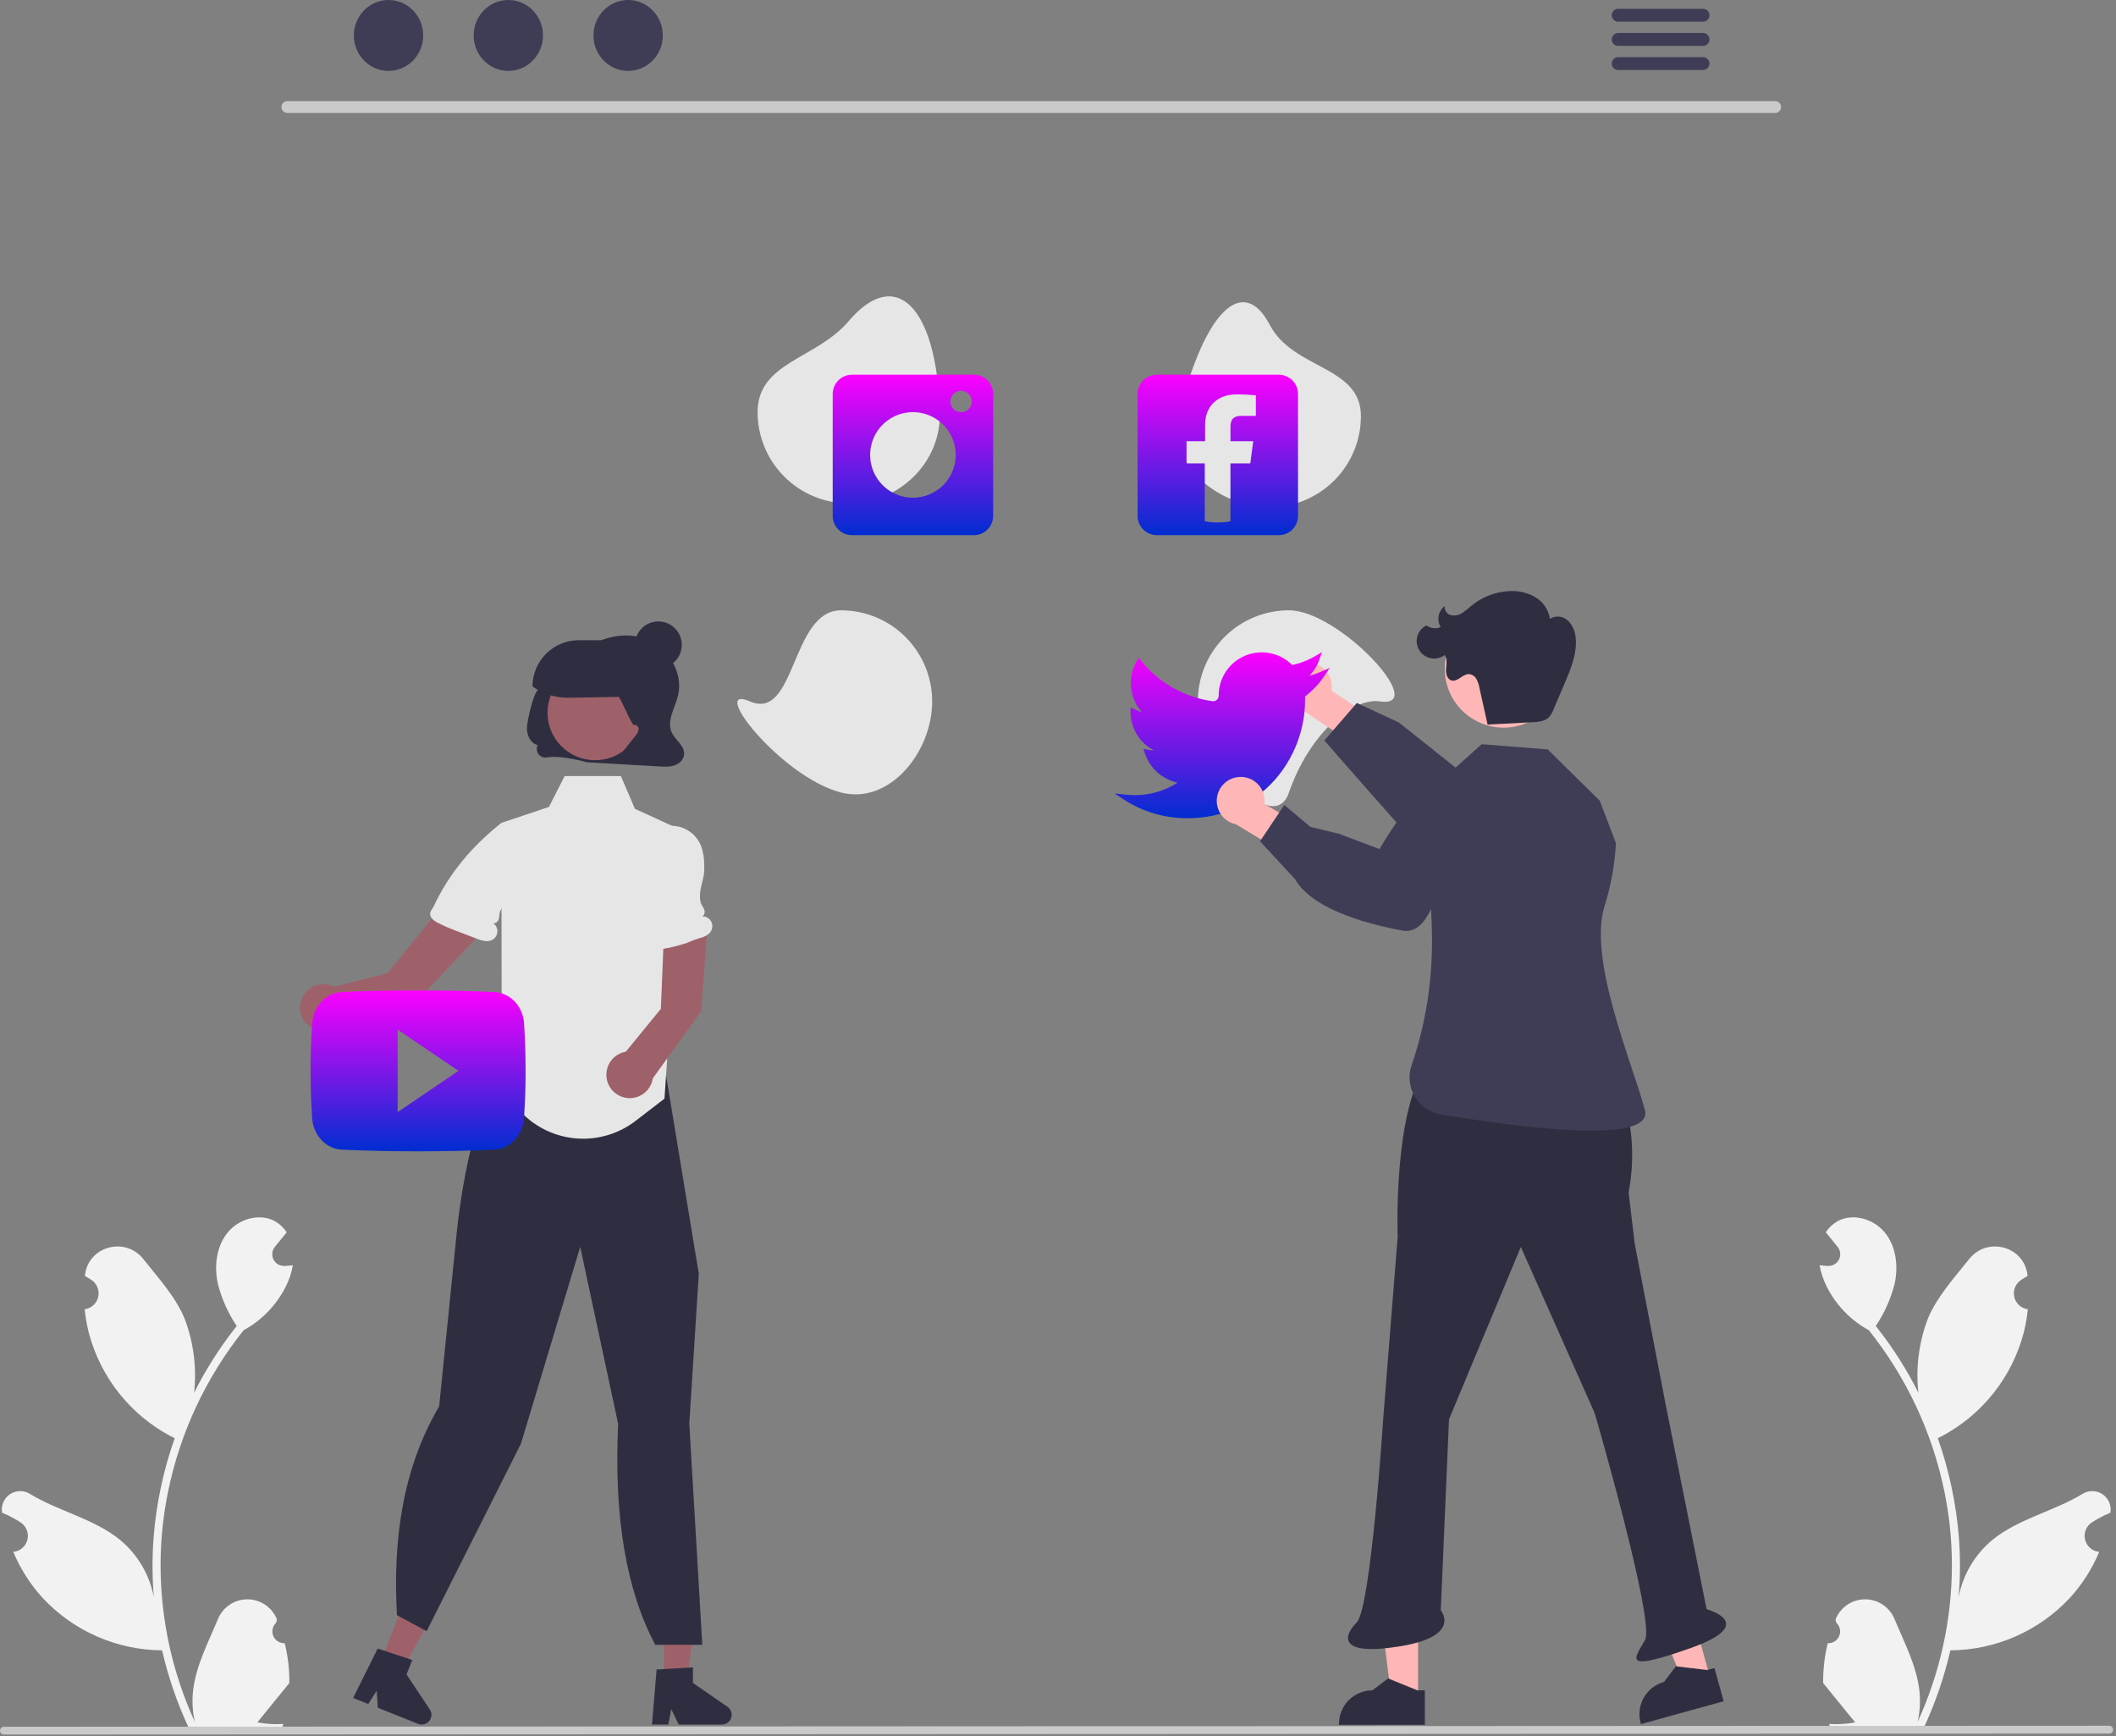 <svg width="646" height="530" viewBox="0 0 646 530" fill="none" xmlns="http://www.w3.org/2000/svg">
<rect x="0" y="0" width="646" height="530" fill="#808080" stroke="none"/>
<g clip-path="url(#clip0_877_1250)">
<path d="M86.927 501.654C86.187 501.688 85.454 501.493 84.828 501.097C84.202 500.701 83.713 500.122 83.427 499.438C83.142 498.755 83.073 498 83.23 497.276C83.388 496.552 83.764 495.894 84.308 495.391C84.399 495.029 84.465 494.769 84.556 494.407C84.523 494.328 84.49 494.249 84.457 494.17C83.712 492.409 82.463 490.908 80.866 489.855C79.27 488.801 77.398 488.243 75.486 488.25C73.574 488.257 71.706 488.829 70.118 489.895C68.529 490.96 67.291 492.47 66.559 494.237C63.632 501.287 59.904 508.35 58.987 515.805C58.583 519.1 58.753 522.44 59.491 525.677C52.615 510.679 49.045 494.377 49.022 477.878C49.02 473.738 49.25 469.601 49.711 465.486C50.091 462.113 50.619 458.764 51.294 455.439C54.98 437.397 62.892 420.487 74.381 406.097C79.942 403.063 84.44 398.397 87.267 392.728C88.291 390.691 89.015 388.515 89.416 386.27C88.789 386.352 88.151 386.404 87.524 386.445C87.329 386.455 87.123 386.465 86.928 386.476L86.854 386.479C86.165 386.51 85.481 386.341 84.885 385.992C84.29 385.644 83.808 385.131 83.497 384.514C83.186 383.898 83.06 383.205 83.134 382.519C83.208 381.833 83.479 381.183 83.914 380.647C84.185 380.313 84.456 379.98 84.727 379.647C85.138 379.133 85.56 378.629 85.971 378.115C86.019 378.066 86.063 378.015 86.105 377.961C86.578 377.375 87.051 376.799 87.524 376.213C86.661 374.872 85.499 373.75 84.13 372.932C79.39 370.156 72.849 372.079 69.425 376.367C65.99 380.655 65.342 386.671 66.535 392.029C67.708 396.588 69.648 400.914 72.273 404.822C72.016 405.151 71.749 405.47 71.492 405.799C66.792 411.842 62.696 418.332 59.262 425.174C60.097 417.508 59.1 409.754 56.354 402.549C53.571 395.835 48.353 390.179 43.759 384.374C38.24 377.402 26.924 380.445 25.952 389.284C25.942 389.369 25.933 389.455 25.924 389.54C26.607 389.925 27.275 390.334 27.928 390.766C28.749 391.315 29.386 392.099 29.753 393.015C30.122 393.931 30.204 394.937 29.991 395.902C29.777 396.866 29.277 397.743 28.557 398.418C27.836 399.093 26.928 399.535 25.952 399.685L25.852 399.701C26.095 402.16 26.525 404.598 27.138 406.992C28.913 413.676 32.05 419.922 36.352 425.337C40.654 430.752 46.028 435.22 52.138 438.46C52.539 438.666 52.93 438.872 53.331 439.067C49.881 448.844 47.717 459.028 46.893 469.363C46.427 475.46 46.454 481.586 46.975 487.679L46.944 487.463C45.628 480.687 42.014 474.574 36.712 470.155C28.838 463.686 17.713 461.304 9.218 456.105C8.315 455.525 7.265 455.216 6.192 455.213C5.119 455.211 4.068 455.515 3.162 456.09C2.257 456.665 1.534 457.488 1.081 458.46C0.627 459.432 0.461 460.514 0.602 461.577C0.613 461.653 0.625 461.729 0.637 461.804C1.903 462.32 3.136 462.914 4.328 463.583C5.011 463.969 5.679 464.377 6.332 464.809C7.154 465.358 7.79 466.142 8.158 467.058C8.526 467.974 8.608 468.981 8.395 469.945C8.181 470.909 7.681 471.786 6.961 472.461C6.24 473.136 5.332 473.578 4.356 473.729L4.256 473.744C4.184 473.754 4.123 473.765 4.051 473.775C6.215 478.941 9.251 483.697 13.028 487.833C17.694 492.839 23.334 496.84 29.601 499.59C35.868 502.34 42.631 503.781 49.474 503.824H49.485C51.342 511.897 54.034 519.755 57.516 527.271H86.208C86.311 526.952 86.403 526.623 86.496 526.304C83.84 526.471 81.174 526.312 78.557 525.831C80.686 523.219 82.814 520.586 84.943 517.974C84.99 517.926 85.035 517.874 85.077 517.82C86.156 516.483 87.247 515.157 88.326 513.82L88.327 513.818C88.385 509.72 87.914 505.632 86.928 501.654L86.927 501.654Z" fill="#F2F2F2"/>
<path d="M558 501.654C558.74 501.688 559.472 501.493 560.098 501.097C560.724 500.701 561.213 500.122 561.499 499.438C561.785 498.755 561.854 498 561.696 497.276C561.539 496.552 561.162 495.894 560.618 495.391C560.527 495.029 560.462 494.769 560.371 494.407C560.403 494.328 560.436 494.249 560.469 494.17C561.215 492.409 562.464 490.908 564.06 489.855C565.656 488.801 567.528 488.243 569.441 488.25C571.353 488.257 573.221 488.829 574.809 489.895C576.397 490.96 577.635 492.47 578.368 494.237C581.295 501.287 585.022 508.35 585.94 515.805C586.344 519.1 586.174 522.44 585.436 525.677C592.312 510.679 595.882 494.377 595.905 477.878C595.906 473.738 595.676 469.601 595.216 465.486C594.835 462.113 594.307 458.764 593.632 455.439C589.947 437.397 582.035 420.487 570.545 406.097C564.984 403.063 560.487 398.397 557.66 392.728C556.635 390.691 555.911 388.515 555.51 386.27C556.138 386.352 556.775 386.404 557.402 386.445C557.598 386.455 557.804 386.465 557.999 386.476L558.073 386.479C558.762 386.51 559.446 386.341 560.041 385.992C560.637 385.644 561.119 385.131 561.43 384.514C561.74 383.898 561.866 383.205 561.792 382.519C561.718 381.833 561.448 381.183 561.013 380.647C560.742 380.313 560.471 379.98 560.2 379.647C559.788 379.133 559.367 378.629 558.955 378.115C558.908 378.066 558.863 378.015 558.822 377.961C558.349 377.375 557.876 376.799 557.402 376.213C558.266 374.872 559.427 373.75 560.796 372.932C565.537 370.156 572.077 372.079 575.502 376.367C578.937 380.655 579.585 386.671 578.392 392.029C577.219 396.588 575.278 400.914 572.653 404.822C572.91 405.151 573.178 405.47 573.435 405.799C578.135 411.842 582.231 418.332 585.665 425.174C584.83 417.508 585.826 409.754 588.573 402.549C591.356 395.835 596.573 390.179 601.168 384.374C606.686 377.402 618.003 380.445 618.975 389.284C618.984 389.369 618.993 389.455 619.002 389.54C618.32 389.925 617.652 390.334 616.998 390.766C616.177 391.315 615.541 392.099 615.173 393.015C614.805 393.931 614.723 394.937 614.936 395.902C615.15 396.866 615.65 397.743 616.37 398.418C617.091 399.093 617.998 399.535 618.974 399.685L619.074 399.701C618.831 402.16 618.401 404.598 617.789 406.992C616.014 413.676 612.877 419.922 608.575 425.337C604.273 430.752 598.899 435.22 592.789 438.46C592.388 438.666 591.997 438.872 591.596 439.067C595.046 448.844 597.21 459.028 598.034 469.363C598.5 475.46 598.472 481.586 597.951 487.678L597.982 487.462C599.299 480.687 602.913 474.574 608.215 470.155C616.089 463.686 627.214 461.304 635.709 456.105C636.612 455.525 637.662 455.216 638.735 455.213C639.808 455.211 640.859 455.515 641.764 456.09C642.67 456.665 643.392 457.488 643.846 458.46C644.3 459.432 644.466 460.514 644.325 461.577C644.314 461.653 644.302 461.729 644.29 461.804C643.024 462.32 641.791 462.914 640.598 463.583C639.916 463.969 639.248 464.377 638.594 464.809C637.773 465.358 637.137 466.142 636.769 467.058C636.401 467.974 636.318 468.981 636.532 469.945C636.746 470.909 637.245 471.786 637.966 472.461C638.687 473.136 639.594 473.578 640.57 473.729L640.67 473.744C640.742 473.754 640.804 473.764 640.876 473.775C638.712 478.941 635.675 483.697 631.898 487.833C627.232 492.839 621.593 496.84 615.326 499.59C609.059 502.34 602.296 503.781 595.452 503.824H595.442C593.584 511.897 590.893 519.755 587.411 527.271H558.719C558.616 526.952 558.523 526.623 558.431 526.304C561.087 526.471 563.753 526.312 566.37 525.831C564.241 523.219 562.112 520.586 559.984 517.974C559.936 517.926 559.892 517.874 559.85 517.82C558.77 516.483 557.68 515.157 556.6 513.82L556.6 513.818C556.542 509.72 557.013 505.631 558 501.654Z" fill="#F2F2F2"/>
<path d="M202.721 514.442H209.667L212.973 487.648H202.721V514.442Z" fill="#9E616A"/>
<path d="M200.454 509.684L211.551 509.021V513.776L222.102 521.063C222.624 521.423 223.016 521.94 223.223 522.539C223.429 523.137 223.439 523.787 223.25 524.391C223.062 524.996 222.685 525.524 222.175 525.9C221.665 526.275 221.048 526.477 220.415 526.477H207.202L204.925 521.774L204.036 526.477H199.054L200.454 509.684Z" fill="#2F2E41"/>
<path d="M115.658 508.54L122.112 511.109L135.092 487.438L125.567 483.646L115.658 508.54Z" fill="#9E616A"/>
<path d="M115.311 503.281L125.867 506.77L124.108 511.188L131.216 521.86C131.567 522.387 131.741 523.013 131.711 523.646C131.682 524.278 131.451 524.885 131.052 525.377C130.653 525.869 130.108 526.221 129.495 526.381C128.882 526.541 128.234 526.501 127.646 526.266L115.37 521.38L114.994 516.168L112.428 520.209L107.8 518.366L115.311 503.281Z" fill="#2F2E41"/>
<path d="M188.718 434.714L177.135 380.657L159.047 440.719L130.406 497.672L130.254 497.974L121.181 493.089C119.901 469.964 122.942 448.293 134.064 429.344L139.331 377.333C139.492 375.555 143.421 333.833 155.861 326.434L159.504 318.127L195.739 309.178L195.871 309.326C199.355 313.243 201.657 318.067 202.508 323.239L213.336 388.831L213.342 388.868L210.439 434.626L214.41 502.133H200.041C191.152 485.408 187.378 462.934 188.718 434.714Z" fill="#2F2E41"/>
<path d="M365.687 214.135C365.687 229.498 388.501 256.479 393.505 241.953C399.631 224.169 412.699 212.896 421.323 214.135C436.53 216.319 408.868 186.316 393.505 186.316C386.127 186.316 379.051 189.247 373.834 194.464C368.617 199.681 365.687 206.757 365.687 214.135Z" fill="#E6E6E6"/>
<path d="M359.843 127.015C356.236 141.949 372.298 154.833 387.661 154.833C391.315 154.833 394.932 154.114 398.307 152.716C401.682 151.318 404.749 149.269 407.332 146.686C409.915 144.103 411.964 141.036 413.362 137.661C414.76 134.286 415.48 130.668 415.48 127.015C415.48 111.652 394.772 112.816 387.661 99.197C379.521 83.606 367.598 94.914 359.843 127.015Z" fill="#E6E6E6"/>
<path d="M231.291 125.846C231.291 133.224 234.222 140.3 239.439 145.517C244.656 150.734 251.731 153.665 259.109 153.665C274.473 153.665 287.374 141.203 286.927 125.846C285.992 93.675 273.529 81.069 259.109 98.028C249.157 109.733 231.291 110.483 231.291 125.846Z" fill="#E6E6E6"/>
<path d="M228.954 214.135C215.971 208.522 238.518 237.284 256.772 241.953C271.656 245.76 284.59 229.498 284.59 214.135C284.59 210.481 283.871 206.864 282.473 203.489C281.075 200.114 279.025 197.047 276.442 194.464C273.859 191.881 270.792 189.832 267.417 188.434C264.042 187.036 260.425 186.316 256.772 186.316C241.408 186.316 243.056 220.231 228.954 214.135Z" fill="#E6E6E6"/>
<path d="M541.984 34.484H87.691C87.218 34.474 86.769 34.279 86.438 33.942C86.108 33.604 85.922 33.15 85.922 32.678C85.922 32.205 86.108 31.751 86.438 31.414C86.769 31.076 87.218 30.881 87.691 30.871H541.984C542.456 30.881 542.906 31.076 543.237 31.414C543.567 31.751 543.752 32.205 543.752 32.678C543.752 33.15 543.567 33.604 543.237 33.942C542.906 34.279 542.456 34.474 541.984 34.484Z" fill="#CACACA"/>
<path d="M118.615 21.647C124.463 21.647 129.203 16.801 129.203 10.823C129.203 4.846 124.463 0 118.615 0C112.768 0 108.028 4.846 108.028 10.823C108.028 16.801 112.768 21.647 118.615 21.647Z" fill="#3F3D56"/>
<path d="M155.19 21.647C161.037 21.647 165.778 16.801 165.778 10.823C165.778 4.846 161.037 0 155.19 0C149.343 0 144.603 4.846 144.603 10.823C144.603 16.801 149.343 21.647 155.19 21.647Z" fill="#3F3D56"/>
<path d="M191.765 21.647C197.613 21.647 202.353 16.801 202.353 10.823C202.353 4.846 197.613 0 191.765 0C185.918 0 181.178 4.846 181.178 10.823C181.178 16.801 185.918 21.647 191.765 21.647Z" fill="#3F3D56"/>
<path d="M519.963 2.683H493.982C493.467 2.693 492.976 2.905 492.616 3.272C492.255 3.64 492.053 4.135 492.053 4.65C492.053 5.165 492.255 5.66 492.616 6.027C492.976 6.395 493.467 6.607 493.982 6.617H519.963C520.478 6.607 520.968 6.395 521.329 6.027C521.689 5.66 521.891 5.165 521.891 4.65C521.891 4.135 521.689 3.64 521.329 3.272C520.968 2.905 520.478 2.693 519.963 2.683Z" fill="#3F3D56"/>
<path d="M519.963 10.067H493.982C493.467 10.077 492.976 10.289 492.616 10.657C492.255 11.024 492.053 11.519 492.053 12.034C492.053 12.549 492.255 13.044 492.616 13.412C492.976 13.779 493.467 13.991 493.982 14.001H519.963C520.478 13.991 520.968 13.779 521.329 13.412C521.689 13.044 521.891 12.549 521.891 12.034C521.891 11.519 521.689 11.024 521.329 10.657C520.968 10.289 520.478 10.077 519.963 10.067Z" fill="#3F3D56"/>
<path d="M519.963 17.442H493.982C493.467 17.452 492.976 17.664 492.616 18.032C492.255 18.399 492.053 18.894 492.053 19.409C492.053 19.924 492.255 20.419 492.616 20.787C492.976 21.154 493.467 21.366 493.982 21.376H519.963C520.478 21.366 520.968 21.154 521.329 20.787C521.689 20.419 521.891 19.924 521.891 19.409C521.891 18.894 521.689 18.399 521.329 18.032C520.968 17.664 520.478 17.452 519.963 17.442Z" fill="#3F3D56"/>
<path d="M390.392 114.39H353.182C352.409 114.39 351.643 114.542 350.929 114.838C350.214 115.134 349.565 115.568 349.018 116.114C348.472 116.661 348.038 117.31 347.742 118.025C347.446 118.739 347.294 119.505 347.294 120.278V157.488C347.294 159.05 347.914 160.548 349.018 161.652C350.123 162.757 351.621 163.377 353.182 163.377H390.392C391.954 163.377 393.452 162.757 394.556 161.652C395.661 160.548 396.281 159.05 396.281 157.488V120.278C396.281 118.717 395.661 117.219 394.556 116.114C393.452 115.01 391.954 114.39 390.392 114.39ZM383.405 126.952H379.138C376.225 126.952 375.658 128.332 375.658 130.368V134.687H382.606L381.704 141.468H375.645V159.15C373.054 159.636 370.395 159.63 367.807 159.131V141.468H362.25V134.687H367.91V129.672C367.91 123.678 372.074 120.403 377.436 120.403C380.015 120.403 382.774 120.597 383.405 120.687V126.952Z" fill="url(#paint0_linear_877_1250)"/>
<path d="M297.316 114.39H260.106C258.544 114.39 257.046 115.01 255.942 116.114C254.838 117.219 254.217 118.717 254.217 120.278V157.488C254.217 159.05 254.838 160.548 255.942 161.652C257.046 162.757 258.544 163.377 260.106 163.377H297.316C298.878 163.377 300.376 162.757 301.48 161.652C302.584 160.548 303.205 159.05 303.205 157.488V120.278C303.205 118.717 302.584 117.219 301.48 116.114C300.376 115.01 298.878 114.39 297.316 114.39ZM278.711 151.947C276.127 151.947 273.602 151.181 271.453 149.745C269.305 148.31 267.631 146.27 266.642 143.883C265.653 141.496 265.395 138.869 265.899 136.335C266.403 133.801 267.647 131.473 269.474 129.646C271.301 127.819 273.628 126.575 276.162 126.071C278.696 125.567 281.323 125.826 283.71 126.814C286.097 127.803 288.137 129.478 289.573 131.626C291.008 133.774 291.774 136.3 291.774 138.883C291.774 142.348 290.398 145.671 287.948 148.121C285.498 150.57 282.175 151.947 278.711 151.947ZM293.407 125.82C292.761 125.82 292.13 125.629 291.593 125.27C291.056 124.911 290.637 124.401 290.39 123.804C290.143 123.207 290.078 122.551 290.204 121.917C290.33 121.284 290.641 120.702 291.098 120.245C291.555 119.788 292.137 119.477 292.77 119.351C293.404 119.225 294.06 119.29 294.657 119.537C295.254 119.784 295.764 120.203 296.123 120.74C296.481 121.277 296.673 121.908 296.673 122.554C296.673 123.42 296.329 124.251 295.716 124.863C295.104 125.476 294.273 125.82 293.407 125.82Z" fill="url(#paint1_linear_877_1250)"/>
<path d="M399.357 202.277C400.418 202.284 401.465 202.524 402.423 202.98C403.381 203.436 404.228 204.096 404.903 204.914C405.579 205.733 406.067 206.689 406.332 207.716C406.598 208.744 406.636 209.817 406.442 210.86L420.345 219.906L416.908 229.696L397.454 216.645C395.723 216.203 394.214 215.142 393.213 213.662C392.212 212.182 391.789 210.387 392.023 208.616C392.258 206.844 393.134 205.221 394.486 204.053C395.837 202.884 397.57 202.252 399.357 202.277Z" fill="#FFB6B6"/>
<path d="M404.309 226.065L414.231 214.608L427.053 220.554L453.254 241.406C456.689 241.807 482.753 245.171 482.274 254.743C482.262 255.861 482.008 256.964 481.53 257.976C481.052 258.987 480.36 259.883 479.503 260.601C475.389 263.997 468.26 263.033 467.994 262.994L450.936 262.14C450.044 262.356 440.785 264.483 435.884 261.439C434.397 260.515 404.309 226.065 404.309 226.065Z" fill="#3F3D56"/>
<path d="M432.925 518.689L424.798 518.688L420.932 487.341H432.926L432.925 518.689Z" fill="#FFB6B6"/>
<path d="M434.998 526.566L408.792 526.565V526.234C408.793 523.529 409.867 520.935 411.78 519.022C413.693 517.109 416.287 516.034 418.992 516.034L423.78 512.403L432.711 516.035L434.998 516.035L434.998 526.566Z" fill="#2F2E41"/>
<path d="M522.127 512.328L514.293 514.492L502.22 485.305L513.782 482.112L522.127 512.328Z" fill="#FFB6B6"/>
<path d="M526.223 519.37L500.963 526.346L500.875 526.027C500.155 523.419 500.5 520.633 501.834 518.28C503.169 515.927 505.383 514.2 507.991 513.48L511.638 508.705L521.214 509.828L523.419 509.219L526.223 519.37Z" fill="#2F2E41"/>
<path d="M433.283 328.979L494.694 332.112L494.714 332.168C498.392 342.386 499.251 353.406 497.2 364.071L499.08 379.737L508.48 428.614L521.012 491.278C521.012 491.278 537.305 495.664 515.999 503.184C494.694 510.704 499.08 506.317 502.213 500.677C505.346 495.038 486.861 431.434 486.861 431.434L464.302 380.677L442.369 433.314L439.863 491.591C439.863 491.591 446.443 499.424 427.643 502.557C408.844 505.691 409.784 499.737 414.171 495.351C418.557 490.965 422.317 432.687 422.317 432.687L426.704 377.543C426.704 377.543 425.45 345.585 433.283 328.979Z" fill="#2F2E41"/>
<path d="M493.331 257.388L488.393 244.437L472.493 228.776L452.355 227.195L437.556 240.446L433.371 253.628C438.86 279.044 438.747 302.452 430.97 325.13C430.417 326.698 430.213 328.367 430.373 330.022C430.532 331.677 431.05 333.277 431.891 334.71C432.732 336.144 433.875 337.377 435.242 338.324C436.609 339.27 438.165 339.907 439.803 340.19C462.616 344.024 505.096 349.772 502.17 338.829C498.3 324.353 484.833 293.195 489.822 276.72C491.637 270.996 492.779 265.079 493.226 259.091L493.331 257.388Z" fill="#3F3D56"/>
<path d="M459.038 222.142C468.964 222.142 477.011 214.095 477.011 204.169C477.011 194.243 468.964 186.197 459.038 186.197C449.113 186.197 441.066 194.243 441.066 204.169C441.066 214.095 449.113 222.142 459.038 222.142Z" fill="#FFB6B6"/>
<path d="M454.134 221.197L467.833 220.498C469.589 220.409 471.505 220.254 472.781 219.046C473.468 218.3 473.997 217.422 474.334 216.466C475.601 213.524 476.867 210.582 478.102 207.627C479.809 203.538 481.485 199.222 481.05 194.813C480.947 192.799 480.103 190.895 478.679 189.468C477.953 188.78 477.019 188.352 476.023 188.251C475.028 188.15 474.027 188.382 473.178 188.91C472.966 187.516 472.441 186.188 471.641 185.026C470.841 183.864 469.787 182.9 468.56 182.206C466.081 180.836 463.25 180.236 460.428 180.482C456.334 180.745 452.425 182.286 449.251 184.887C448.359 185.71 447.406 186.465 446.4 187.146C445.894 187.484 445.325 187.716 444.726 187.827C444.128 187.937 443.514 187.925 442.92 187.79C442.332 187.633 441.821 187.268 441.482 186.764C441.142 186.259 440.996 185.649 441.071 185.045C440.107 185.766 439.445 186.821 439.216 188.004C438.987 189.187 439.206 190.412 439.832 191.442C439.121 191.74 438.345 191.849 437.579 191.758C436.813 191.668 436.084 191.381 435.462 190.925C434.796 191.256 434.206 191.722 433.73 192.294C433.254 192.865 432.903 193.53 432.699 194.246C432.495 194.961 432.443 195.711 432.545 196.448C432.648 197.185 432.903 197.892 433.295 198.525C433.687 199.157 434.207 199.701 434.821 200.121C435.435 200.54 436.13 200.828 436.861 200.963C437.592 201.099 438.344 201.081 439.068 200.91C439.792 200.738 440.472 200.417 441.065 199.968C441.896 201.132 441.587 202.715 441.478 204.142C441.37 205.569 441.753 207.342 443.128 207.736C444.988 208.269 446.494 205.766 448.428 205.792C448.905 205.831 449.366 205.987 449.768 206.246C450.17 206.506 450.503 206.86 450.735 207.279C451.191 208.12 451.503 209.031 451.658 209.975L454.134 221.119" fill="#2F2E41"/>
<path d="M362.369 249.793C355.526 249.798 348.829 247.813 343.093 244.08L340.207 242.203L343.628 242.583C344.524 242.683 345.49 242.741 346.497 242.755C351.109 242.759 355.624 241.432 359.501 238.934C357.197 238.434 355.064 237.342 353.311 235.766C351.559 234.189 350.249 232.182 349.511 229.944L349.083 228.623L350.445 228.891C351.063 229.013 351.691 229.084 352.321 229.102C350.163 227.991 348.351 226.309 347.085 224.238C345.818 222.167 345.145 219.788 345.139 217.36V215.962L346.357 216.5C347.079 216.907 347.843 217.232 348.637 217.47C346.76 215.364 345.594 212.72 345.305 209.913C345.017 207.107 345.619 204.281 347.028 201.837L347.623 200.81L348.369 201.731C353.805 208.458 361.594 212.867 370.158 214.065C370.393 214.099 370.633 214.081 370.86 214.013C371.087 213.945 371.297 213.829 371.476 213.672C371.658 213.514 371.804 213.318 371.904 213.099C372.004 212.879 372.055 212.641 372.055 212.4C372.035 209.789 372.793 207.232 374.231 205.054C375.67 202.876 377.725 201.176 380.133 200.17C382.542 199.165 385.196 198.899 387.756 199.407C390.316 199.915 392.667 201.174 394.509 203.024C397.03 202.474 399.447 201.525 401.668 200.212L403.542 199.103L402.859 201.171C402.226 203.09 401.164 204.839 399.754 206.286C401.005 205.96 402.229 205.535 403.412 205.015L405.952 203.899L404.422 206.213C402.801 208.668 400.776 210.831 398.432 212.609V213.789C398.432 231.487 384.97 249.793 362.442 249.793L362.369 249.793Z" fill="url(#paint2_linear_877_1250)"/>
<path d="M378.508 237.192C379.568 237.148 380.625 237.337 381.604 237.746C382.583 238.155 383.461 238.774 384.175 239.559C384.889 240.344 385.423 241.276 385.738 242.289C386.053 243.302 386.142 244.372 385.999 245.424L400.321 253.79L397.36 263.733L377.3 251.635C375.55 251.277 373.991 250.29 372.92 248.86C371.849 247.43 371.34 245.657 371.489 243.877C371.638 242.096 372.434 240.433 373.728 239.2C375.022 237.968 376.723 237.254 378.508 237.192Z" fill="#FFB6B6"/>
<path d="M395.372 268.409L384.675 256.833L392.091 245.746L400.083 252.452L408.821 254.542L421.151 259.218C422.868 256.215 436.187 233.56 444.803 237.756C445.828 238.205 446.743 238.871 447.485 239.708C448.228 240.545 448.78 241.532 449.105 242.603C450.615 247.719 446.932 253.899 446.791 254.128L439.315 269.483C439.163 270.388 437.487 279.74 432.764 283.054C432.097 283.542 431.335 283.886 430.528 284.065C429.72 284.243 428.885 284.252 428.074 284.091C413.399 281.315 403.058 277.023 397.781 271.564C396.851 270.616 396.042 269.556 395.372 268.409Z" fill="#3F3D56"/>
<path d="M205.092 223.655C203.445 220.113 206.058 216.159 206.991 212.346C208.731 205.231 203.828 197.529 197.181 195.063C190.535 192.598 182.897 194.659 177.188 198.972C171.591 203.201 167.656 205.194 163.801 211.169C162.508 213.172 161.139 219.393 160.895 221.793C160.65 224.193 161.891 226.943 164.155 227.469C163.938 227.897 163.843 228.376 163.88 228.855C163.916 229.334 164.084 229.793 164.363 230.183C164.643 230.573 165.024 230.879 165.466 231.067C165.907 231.256 166.392 231.319 166.867 231.251C171.199 230.415 179.157 232.715 179.157 232.715C186.576 233.14 193.995 233.565 201.414 233.989C203.315 234.098 205.288 234.197 206.996 233.147C207.468 232.87 207.875 232.494 208.189 232.046C208.503 231.597 208.715 231.085 208.813 230.546C209.247 227.736 206.227 226.096 205.092 223.655Z" fill="#2F2E41"/>
<path d="M210.694 254.643L209.071 265.449L206.496 282.57L206.06 288.913L202.856 335.406L194.032 342.193C188.923 346.123 182.546 348.035 176.117 347.563C169.689 347.092 163.659 344.27 159.179 339.636L148.463 334.477C154.206 328.827 153.138 302.644 153.138 302.644L153.074 251.217L167.599 246.333L172.383 236.914H189.547L193.838 246.926L201.626 250.488L205.173 252.118L210.694 254.643Z" fill="#E6E6E6"/>
<path d="M181.674 232.084C189.689 232.084 196.186 225.586 196.186 217.572C196.186 209.557 189.689 203.06 181.674 203.06C173.659 203.06 167.162 209.557 167.162 217.572C167.162 225.586 173.659 232.084 181.674 232.084Z" fill="#9E616A"/>
<path d="M173.383 213.02C169.549 213.026 165.807 211.845 162.67 209.64L162.566 209.567C162.566 207.713 162.931 205.878 163.64 204.165C164.35 202.452 165.389 200.896 166.7 199.586C168.011 198.275 169.567 197.235 171.28 196.526C172.992 195.816 174.828 195.451 176.681 195.451H182.443C184.285 195.453 186.108 195.819 187.808 196.526C189.508 197.234 191.052 198.27 192.351 199.574C193.651 200.879 194.68 202.428 195.38 204.131C196.08 205.834 196.437 207.659 196.431 209.5C196.419 210.341 196.08 211.144 195.485 211.738C194.89 212.332 194.086 212.67 193.246 212.68L173.714 213.017C173.603 213.019 173.493 213.02 173.383 213.02Z" fill="#2F2E41"/>
<path d="M215.862 284.478L202.717 284.585L201.751 307.982L191.071 321.058C189.771 321.276 188.558 321.85 187.564 322.715C186.57 323.58 185.835 324.703 185.439 325.96C185.044 327.217 185.003 328.559 185.322 329.837C185.641 331.115 186.308 332.281 187.247 333.204C188.187 334.128 189.364 334.773 190.648 335.07C191.931 335.367 193.272 335.303 194.522 334.886C195.771 334.468 196.881 333.713 197.729 332.705C198.577 331.696 199.129 330.473 199.325 329.17L214.038 308.774L215.862 284.478Z" fill="#9E616A"/>
<path d="M146.551 285.177L133.076 278.877L118.361 297.094L101.993 301.234C100.82 300.635 99.503 300.373 98.189 300.476C96.876 300.579 95.616 301.043 94.55 301.816C93.484 302.59 92.652 303.644 92.147 304.861C91.641 306.077 91.482 307.41 91.687 308.712C91.891 310.013 92.452 311.233 93.306 312.236C94.16 313.239 95.275 313.987 96.528 314.396C97.78 314.805 99.121 314.86 100.403 314.555C101.685 314.25 102.857 313.596 103.791 312.667L127.759 305.05L146.551 285.177Z" fill="#9E616A"/>
<path d="M188.935 230.964L193.959 224.696C194.502 224.147 194.855 223.439 194.968 222.675C194.994 221.909 194.272 221.088 193.544 221.328C192.868 221.551 188.974 211.795 188.263 211.797C187.525 211.799 187.284 210.816 187.275 210.078C187.24 207.284 189.511 210.285 190.262 207.593C191.013 204.901 193.94 207.215 196.463 206.013C198.986 204.811 202.414 205.357 203.974 207.676C205.13 209.395 205.087 211.63 204.934 213.696C204.578 218.491 203.856 223.252 202.776 227.938C202.51 229.089 202.115 230.375 201.054 230.895C200.47 231.126 199.841 231.22 199.215 231.17L191.479 231.132" fill="#2F2E41"/>
<path d="M200.989 204.017C204.939 204.017 208.141 200.815 208.141 196.865C208.141 192.916 204.939 189.714 200.989 189.714C197.04 189.714 193.838 192.916 193.838 196.865C193.838 200.815 197.04 204.017 200.989 204.017Z" fill="#2F2E41"/>
<path d="M217.073 284.25C216.301 285.595 214.656 286.131 213.154 286.546C211.123 287.111 210.53 287.683 208.499 288.248C207.69 288.477 206.875 288.706 206.06 288.913C204.721 289.274 203.363 289.553 201.991 289.75C200.839 289.914 199.48 289.914 198.729 289.021C198.231 288.253 198.03 287.33 198.164 286.424C198.458 275.44 198.753 264.455 199.051 253.47L199.673 253.685C199.954 253.5 200.245 253.333 200.546 253.184C201.978 252.455 203.567 252.089 205.173 252.118C206.092 252.126 207.005 252.268 207.883 252.54C209.247 252.973 210.499 253.697 211.554 254.663C212.608 255.629 213.44 256.813 213.991 258.133C214.704 260.125 215.044 262.232 214.992 264.348C214.999 264.669 214.999 264.991 215.006 265.313C215.049 268.059 213.655 270.805 213.698 273.552C213.665 274.325 213.772 275.098 214.012 275.833C214.298 276.562 214.856 277.17 215.071 277.928C215.285 278.679 214.935 279.709 214.155 279.766C214.706 279.708 215.262 279.802 215.762 280.04C216.263 280.278 216.687 280.65 216.989 281.114C217.291 281.578 217.459 282.117 217.474 282.67C217.489 283.224 217.35 283.771 217.073 284.25Z" fill="#E6E6E6"/>
<path d="M153.134 251.279C154.564 251.365 155.957 251.766 157.215 252.453C158.472 253.14 159.563 254.095 160.408 255.252C161.253 256.409 161.833 257.738 162.106 259.144C162.378 260.551 162.337 262 161.985 263.389C161.237 265.709 160.062 267.869 158.52 269.757L153.713 276.447C153.226 277.046 152.851 277.729 152.606 278.462C152.404 279.221 152.484 280.043 152.207 280.778C151.93 281.513 151.038 282.129 150.375 281.708C150.852 281.989 151.243 282.396 151.503 282.885C151.763 283.374 151.883 283.925 151.85 284.478C151.816 285.03 151.631 285.563 151.314 286.017C150.996 286.471 150.56 286.828 150.052 287.05C148.626 287.672 146.988 287.117 145.534 286.561L139.632 284.302C137.532 283.553 135.487 282.661 133.509 281.633C132.487 281.072 131.396 280.264 131.324 279.101C131.267 278.196 132.033 277.5 132.417 276.678C137.224 266.386 144.293 258.196 153.074 251.217L153.134 251.279Z" fill="#E6E6E6"/>
<path d="M160.04 313.237C160.04 307.481 155.798 302.845 150.493 302.845C143.388 302.504 136.16 302.381 128.768 302.381H126.463C119.085 302.381 111.83 302.504 104.738 302.845C99.514 302.845 95.273 307.495 95.273 313.264C94.946 317.833 94.809 322.388 94.823 326.902C94.837 331.416 94.946 336.026 95.26 340.54C95.26 346.309 99.501 350.986 104.724 350.986C112.171 351.327 119.821 351.478 127.595 351.478C135.369 351.478 143.006 351.341 150.48 350.986C155.716 350.986 160.026 346.309 160.026 340.54C160.326 335.971 160.476 331.416 160.462 326.834C160.449 322.251 160.34 317.724 160.04 313.196L160.04 313.237ZM121.403 339.517V314.341L139.978 326.915L121.403 339.517Z" fill="url(#paint3_linear_877_1250)"/>
<path d="M643.941 529.229L1.191 529.537C0.875 529.536 0.573 529.41 0.351 529.187C0.128 528.964 0.003 528.661 0.003 528.346C0.003 528.031 0.128 527.729 0.351 527.505C0.573 527.282 0.875 527.156 1.191 527.155L643.941 526.848C644.256 526.849 644.558 526.975 644.78 527.198C645.003 527.421 645.128 527.724 645.128 528.039C645.128 528.354 645.003 528.656 644.78 528.88C644.558 529.103 644.256 529.229 643.941 529.229Z" fill="#CACACA"/>
</g>
<defs>
<linearGradient id="paint0_linear_877_1250" x1="371.787" y1="114.39" x2="371.787" y2="163.377" gradientUnits="userSpaceOnUse">
<stop stop-color="#FD00FF"/>
<stop offset="1" stop-color="#002DD0"/>
</linearGradient>
<linearGradient id="paint1_linear_877_1250" x1="278.711" y1="114.39" x2="278.711" y2="163.377" gradientUnits="userSpaceOnUse">
<stop stop-color="#FD00FF"/>
<stop offset="1" stop-color="#002DD0"/>
</linearGradient>
<linearGradient id="paint2_linear_877_1250" x1="373.079" y1="199.103" x2="373.079" y2="249.793" gradientUnits="userSpaceOnUse">
<stop stop-color="#FD00FF"/>
<stop offset="1" stop-color="#002DD0"/>
</linearGradient>
<linearGradient id="paint3_linear_877_1250" x1="127.643" y1="302.381" x2="127.643" y2="351.478" gradientUnits="userSpaceOnUse">
<stop stop-color="#FD00FF"/>
<stop offset="1" stop-color="#002DD0"/>
</linearGradient>
<clipPath id="clip0_877_1250">
<rect width="645.131" height="529.537" fill="white"/>
</clipPath>
</defs>
</svg>
